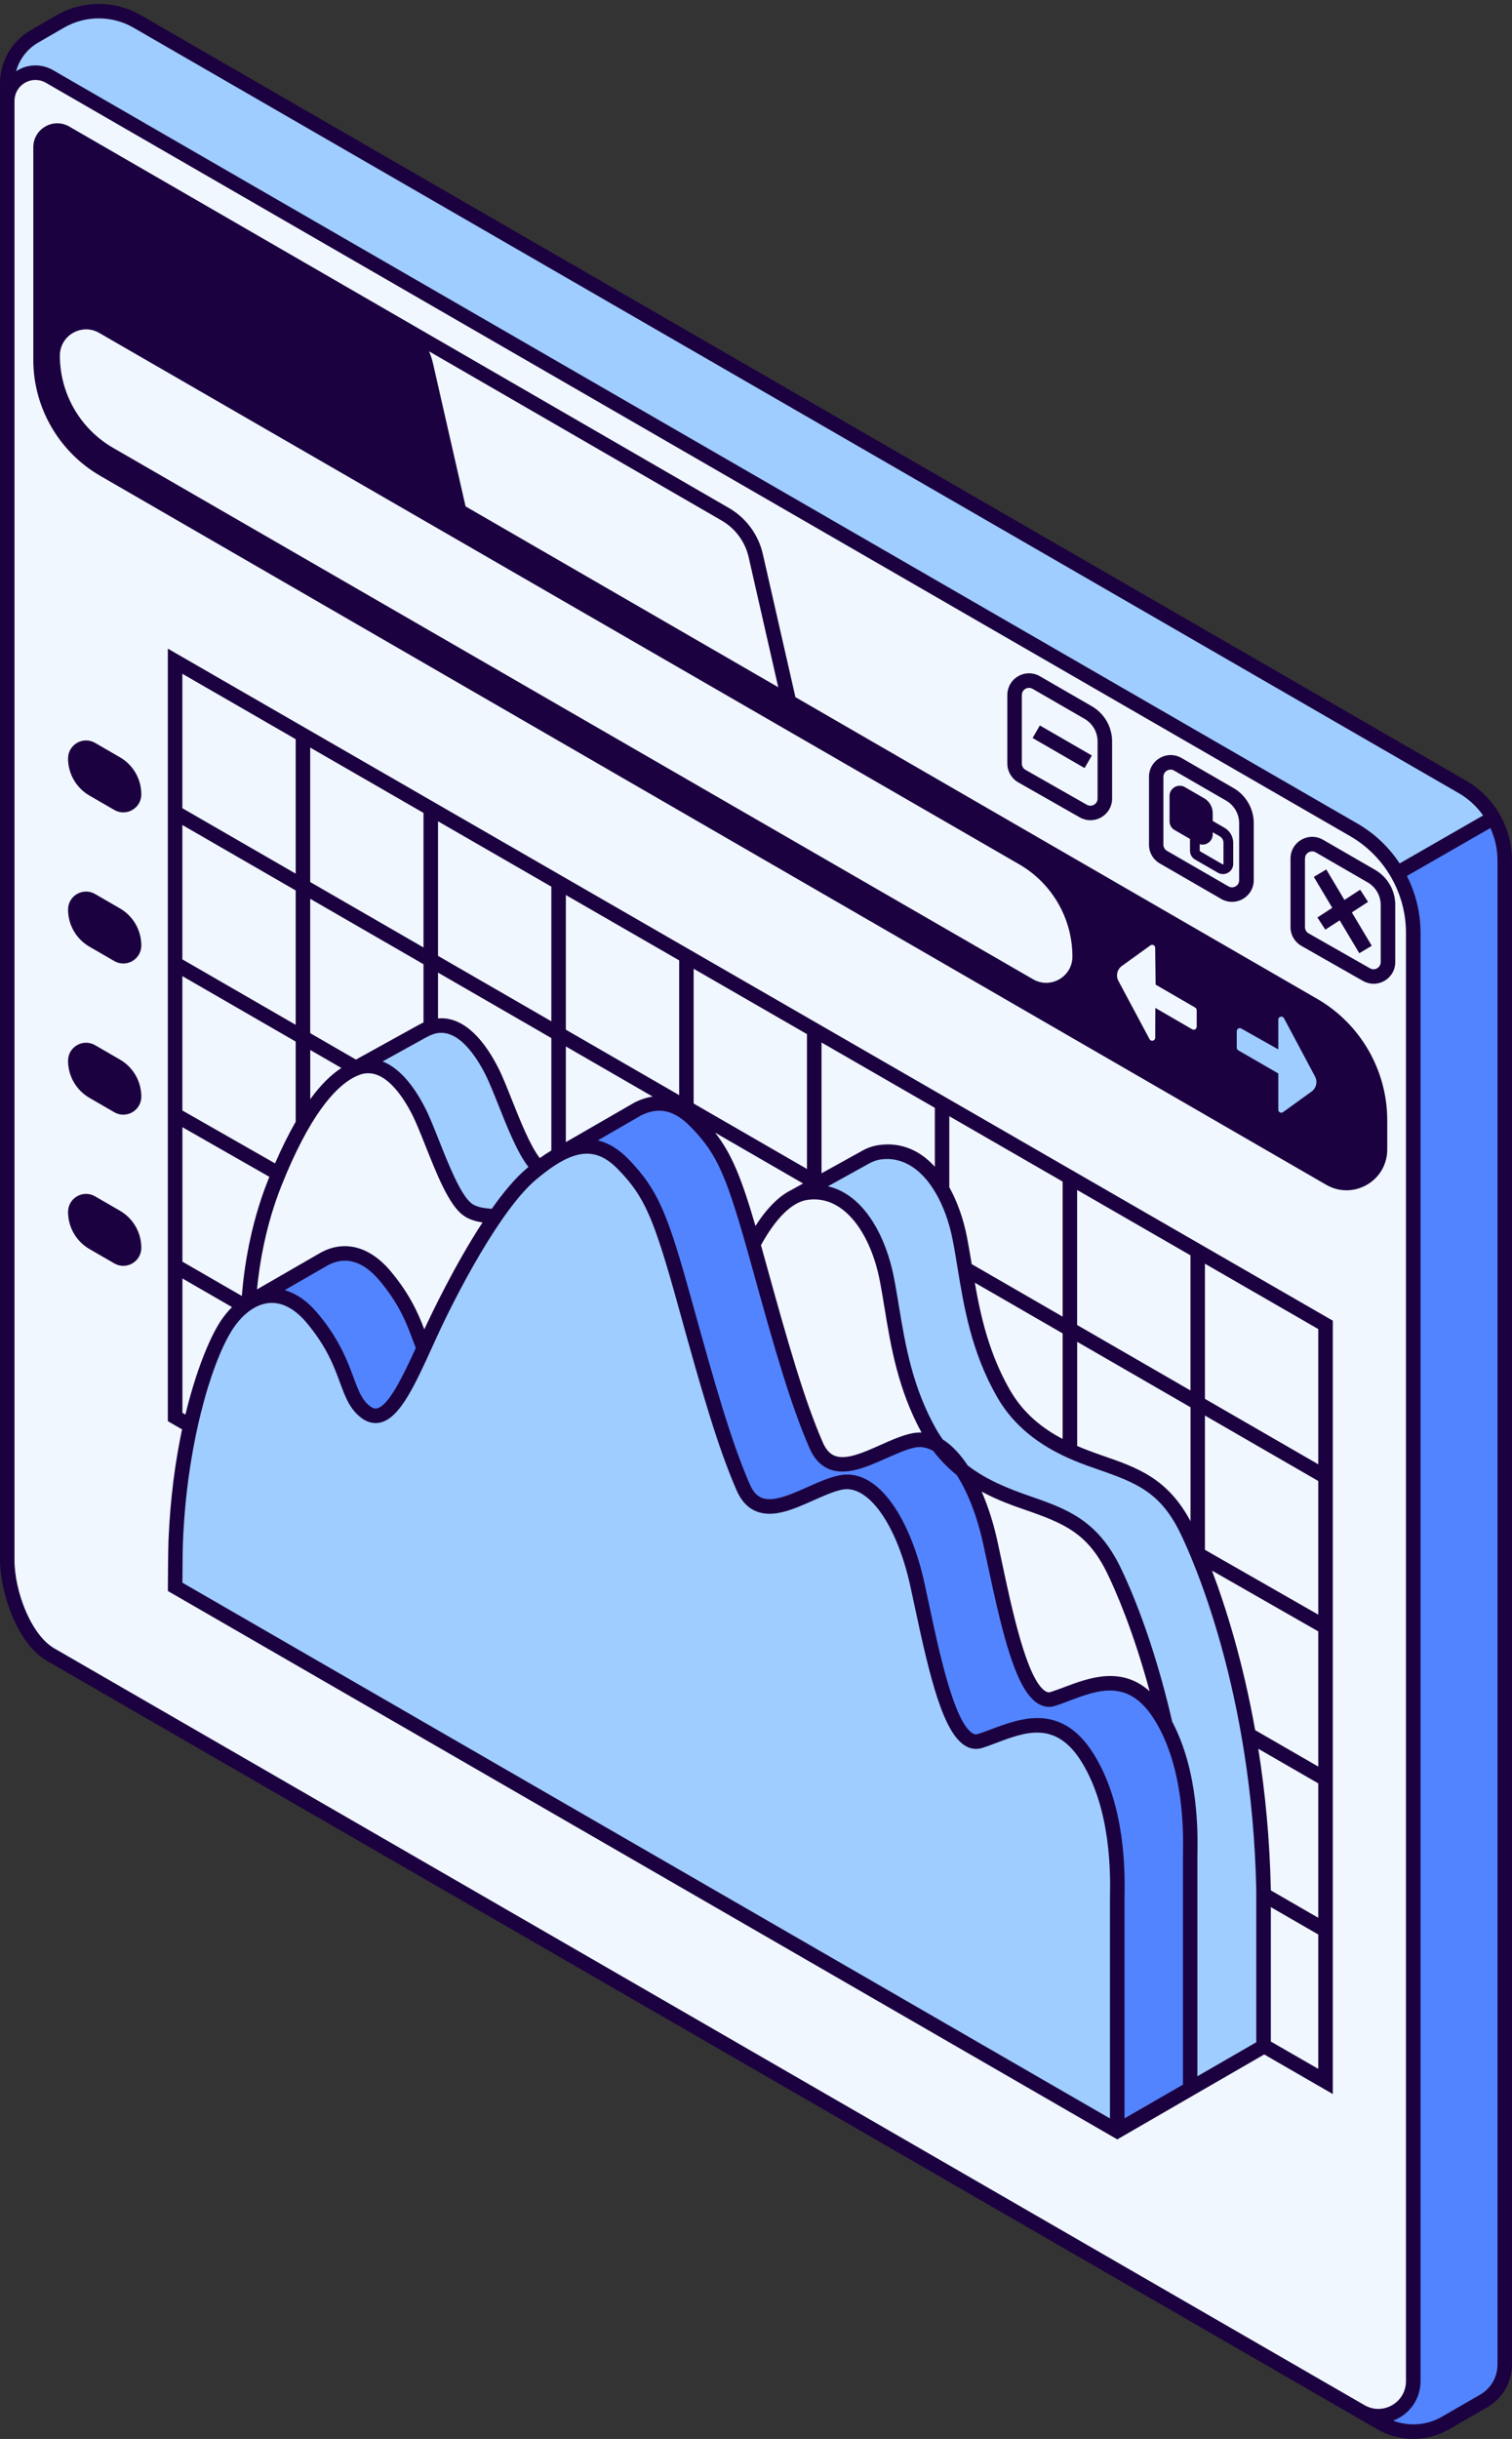 <?xml version="1.0" encoding="UTF-8"?>
<!DOCTYPE svg PUBLIC '-//W3C//DTD SVG 1.0//EN'
          'http://www.w3.org/TR/2001/REC-SVG-20010904/DTD/svg10.dtd'>
<svg height="500.8" preserveAspectRatio="xMidYMid meet" version="1.0" viewBox="0.0 -0.8 310.6 500.8" width="310.6" xmlns="http://www.w3.org/2000/svg" xmlns:xlink="http://www.w3.org/1999/xlink" zoomAndPan="magnify"
><rect x="0.0" y="-0.8" width="310.6" height="500.8" fill="#333333" stroke="none"/><g id="change1_1"
  ><path d="M306.78,167.15c1.5,2.6,2.33,5.6,2.33,8.71v308.91c0,2.3-0.92,4.46-2.5,6.05c-0.53,0.53-1.13,0.99-1.79,1.38 l-7.9,4.56c-0.77,0.44-1.57,0.8-2.39,1.08c-1.64,0.55-3.37,0.77-5.08,0.66c-1.99-0.13-3.96-0.71-5.75-1.74l-13.24-7.65 L152.41,256.83c3.19-2.18,6.12-4.69,8.63-7.72c5.99-7.27,8.75-16.67,14.1-24.42c17.94-25.95,59.26-26.85,76.79-53.07l29.33,10.27 L306.78,167.15z" fill="#5284FF"
  /></g
  ><g id="change2_1"
  ><path d="M152.41,256.83L1.49,22.73v-6.41c0-3.48,1.62-6.73,4.34-8.82c0.39-0.3,0.8-0.57,1.23-0.82L12.4,3.6 c1.22-0.7,2.51-1.23,3.84-1.58c0.66-0.18,1.33-0.31,2.01-0.4c0.34-0.04,0.68-0.08,1.02-0.1c0.34-0.02,0.68-0.03,1.02-0.03 c0.34,0,0.68,0.01,1.02,0.03c2.38,0.15,4.73,0.85,6.86,2.08l272.24,157.18c2.69,1.56,4.87,3.77,6.37,6.37l-25.53,14.74l-29.33-10.27 c-17.53,26.22-58.85,27.12-76.79,53.07c-5.36,7.75-8.11,17.15-14.1,24.42C158.53,252.14,155.6,254.65,152.41,256.83z" fill="#9FCDFF"
  /></g
  ><g id="change3_1"
  ><path d="M10.18,14.91l267.94,154.7c7.55,4.36,12.2,12.41,12.2,21.13v297.4c0,5.52-5.98,8.97-10.76,6.21L10.42,338.96 c-5.52-3.19-8.93-9.08-8.93-15.46V19.93C1.49,15.47,6.32,12.68,10.18,14.91z" fill="#F0F7FE"
  /></g
  ><g id="change2_2"
  ><path d="M125.77,346.06L71.75,219.23l14.86-8.21c0.63-0.36,1.25-0.65,1.87-0.86c5.57-1.94,9.96,3.9,12.55,9 c2.59,5.1,6.16,17.08,9.87,20c3.71,2.92,11.37,0.01,17.67,3.81c6.3,3.8,37.1,12.86,37.1,12.86l-2.35-10.99l14.43-7.99 c0.92-0.52,1.87-0.88,2.87-1.02c9.04-1.33,14.69,8.14,16.54,17.64c1.85,9.5,2.53,20.59,8.97,31.84 c4.99,8.73,13.55,12.01,19.85,14.19c7.87,2.72,13.43,4.82,17.83,13.86c5.24,10.76,15.04,37.67,15.76,74.12v31.93l-15.09,8.71 L125.77,346.06z" fill="#9FCDFF"
  /></g
  ><g id="change3_2"
  ><path d="M50.96,269.71c0,0.02-0.11-13.64,5.48-27.63c5.59-13.99,11.47-21.7,17.04-23.63c5.57-1.94,9.96,3.9,12.55,9 s6.16,17.08,9.87,20c3.71,2.92,11.37,0.01,17.67,3.81c6.3,3.8,37.1,12.86,37.1,12.86s5.92-18.68,14.96-20.01 c9.04-1.33,14.69,8.14,16.54,17.64c1.85,9.5,2.53,20.59,8.97,31.84c4.99,8.73,13.55,12.01,19.85,14.19 c7.87,2.72,13.43,4.82,17.83,13.86c5.24,10.76,15.04,37.67,15.76,74.12L50.96,269.71z" fill="#F0F7FE"
  /></g
  ><g id="change1_2"
  ><path d="M95.12,339.06c0.46-1.39-43.6-72.66-43.6-72.66l14.87-8.57c3.84-2.22,8.43-1.71,12.65,3.29 c5.3,6.27,6.5,11.29,7.98,14.92l24.48-6l3.15-33.69l16.4-9.47c4.25-2.08,8.06-1.28,11.96,2.74c5.82,6,7.74,10.75,12.74,28.85 c5.01,18.11,8.05,28.64,11.86,37.44c3.8,8.8,13.3,0.4,20.05-0.96c6.75-1.36,12.96,8.4,15.71,20.82 c2.74,12.42,6.56,34.27,12.88,32.27s15.21-7.64,22.13,3.48c6.92,11.12,6.08,26.15,6.08,29.35s0,47.23,0,47.23l-14.99,8.66 l-0.64-0.37C228.86,436.4,94.66,340.45,95.12,339.06z" fill="#5284FF"
  /></g
  ><g id="change2_3"
  ><path d="M229.5,389.54c0,3.12,0,39.73,0,46.5c0,0.33-0.36,0.53-0.64,0.37L35.98,325.04c0,0,0.04-7.52,0.12-9.47 c0.87-21.24,6.22-37.31,10.08-43.66c4.2-6.93,11.47-9.74,17.89-2.13c8.07,9.55,6.63,16.19,11.17,19.45 c4.54,3.26,8.33-5.56,12.94-15.7c4.61-10.14,13.63-27.07,20.98-33.26c7.35-6.18,13.07-7.99,18.89-1.99 c5.82,6,7.74,10.75,12.74,28.85c5.01,18.11,8.05,28.64,11.86,37.44c3.8,8.8,13.3,0.4,20.05-0.96c6.75-1.36,12.96,8.4,15.71,20.82 c2.74,12.42,6.56,34.27,12.88,32.27c6.33-2,15.21-7.64,22.13,3.48C230.33,371.31,229.5,386.34,229.5,389.54z" fill="#9FCDFF"
  /></g
  ><g id="change4_1"
  ><path d="M301.15,159.48L28.91,2.31c-5.32-3.07-11.93-3.07-17.26,0L6.31,5.39C2.42,7.64,0,11.83,0,16.32v3.6v2.81 v296.82c0,6.34,3.36,17.06,9.67,20.7l269.14,155.39c0,0,0,0,0,0l4.15,2.39c2.27,1.31,4.81,1.96,7.35,1.96 c2.54,0,5.09-0.65,7.35-1.96l7.9-4.56c3.1-1.79,5.03-5.13,5.03-8.71V175.85C310.6,169.12,306.98,162.85,301.15,159.48z M7.8,7.97 l5.35-3.09c4.4-2.54,9.87-2.54,14.27,0l272.24,157.18c2.01,1.16,3.7,2.74,5.01,4.58l-17.15,9.85c-2.18-3.31-5.12-6.13-8.65-8.17 L10.92,13.62c-2.28-1.32-5-1.32-7.28,0c-0.12,0.07-0.22,0.15-0.33,0.22C3.97,11.4,5.57,9.27,7.8,7.97z M2.98,319.55V22.73v-2.81 c0-1.55,0.8-2.95,2.15-3.72c0.67-0.39,1.41-0.58,2.15-0.58c0.74,0,1.48,0.19,2.15,0.58l267.94,154.7 c7.06,4.08,11.45,11.68,11.45,19.84v297.4c0,2.05-1.06,3.89-2.84,4.92c-1.78,1.03-3.9,1.03-5.68,0l-9.1-5.25l0,0L11.16,337.67 C6.34,334.89,2.98,325.89,2.98,319.55z M307.62,484.76c0,2.52-1.36,4.87-3.54,6.13l-7.9,4.56c-3.07,1.77-6.76,2.02-10.01,0.79 c0.45-0.17,0.88-0.36,1.31-0.61c2.71-1.57,4.33-4.37,4.33-7.5v-297.4c0-4.11-0.99-8.1-2.8-11.66l17.15-9.85 c0.94,2.05,1.46,4.31,1.46,6.63V484.76z M20.58,96.9l251.84,145.57c1.31,0.76,2.75,1.14,4.19,1.14c1.43,0,2.87-0.38,4.18-1.13 c2.62-1.51,4.18-4.22,4.18-7.24v-6.03c0-10.23-5.5-19.77-14.36-24.89l-107.21-61.97l-6.7-29.4c-0.9-3.96-3.44-7.4-6.96-9.44 L81.98,64.34L14.22,25.18c-1.54-0.89-3.38-0.89-4.92,0c-1.54,0.89-2.46,2.48-2.46,4.26v43.68C6.85,82.89,12.11,92,20.58,96.9z M153.79,113.61l6.08,26.7l-64.23-37.13l-6.7-29.4c-0.19-0.84-0.47-1.65-0.8-2.44l60.11,34.75 C151.05,107.71,153.07,110.45,153.79,113.61z M267.35,193.43l12.62,7.18c0.69,0.39,1.45,0.59,2.2,0.59c0.77,0,1.54-0.2,2.24-0.61 c1.39-0.81,2.21-2.24,2.21-3.85v-11.73c0-2.97-1.59-5.73-4.16-7.21l-10.68-6.17c-1.39-0.8-3.06-0.8-4.45,0 c-1.39,0.8-2.23,2.25-2.23,3.86v14.07C265.1,191.16,265.96,192.64,267.35,193.43z M268.08,175.49c0-0.77,0.51-1.15,0.73-1.27 c0.13-0.08,0.4-0.2,0.74-0.2c0.22,0,0.47,0.05,0.73,0.2l10.68,6.17c1.65,0.95,2.67,2.73,2.67,4.63v11.73c0,0.76-0.51,1.14-0.73,1.27 c-0.22,0.13-0.8,0.39-1.47,0.01l-12.62-7.18c-0.46-0.26-0.74-0.75-0.74-1.28V175.49z M209.18,159.85l12.62,7.18 c0.69,0.39,1.45,0.59,2.2,0.59c0.77,0,1.54-0.2,2.24-0.61c1.39-0.81,2.21-2.24,2.21-3.85v-11.73c0-2.96-1.59-5.73-4.16-7.21 l-10.68-6.17c-1.39-0.8-3.06-0.8-4.45,0c-1.39,0.8-2.23,2.25-2.23,3.86v14.07C206.93,157.58,207.8,159.06,209.18,159.85z M209.92,141.91c0-0.77,0.51-1.15,0.73-1.27c0.13-0.08,0.4-0.2,0.74-0.2c0.22,0,0.47,0.05,0.73,0.2l10.68,6.17 c1.65,0.95,2.67,2.73,2.67,4.63v11.73c0,0.76-0.51,1.14-0.73,1.27c-0.22,0.13-0.8,0.38-1.47,0.01l-12.62-7.18h0 c-0.46-0.26-0.74-0.75-0.74-1.28V141.91z M238.24,176.49l12.62,7.29c0.7,0.4,1.46,0.6,2.23,0.6c0.76,0,1.53-0.2,2.23-0.6 c1.39-0.8,2.23-2.25,2.23-3.86v-11.7c0-2.96-1.59-5.73-4.16-7.21l-10.68-6.17c-1.4-0.8-3.06-0.8-4.45,0 c-1.39,0.8-2.23,2.25-2.23,3.86v13.93C236.01,174.22,236.87,175.69,238.24,176.49z M239,158.7c0-0.77,0.51-1.15,0.73-1.27 c0.13-0.08,0.4-0.2,0.74-0.2c0.22,0,0.47,0.05,0.73,0.2l10.68,6.17c1.65,0.95,2.67,2.73,2.67,4.63v11.7c0,0.77-0.51,1.15-0.73,1.27 c-0.22,0.13-0.8,0.38-1.47,0l-12.62-7.29c-0.45-0.26-0.74-0.75-0.74-1.27V158.7z M241.28,169.63l3.17,1.83v2.43 c0,0.74,0.4,1.44,1.05,1.81l4.68,2.7c0.33,0.19,0.69,0.28,1.05,0.28c0.36,0,0.72-0.09,1.05-0.28c0.66-0.38,1.05-1.06,1.05-1.81 v-4.34c0-1.26-0.68-2.43-1.76-3.06l-2.45-1.42v-1.6c0-1.26-0.68-2.43-1.76-3.06l-3.97-2.29c-0.65-0.38-1.44-0.38-2.09,0 c-0.66,0.38-1.05,1.06-1.05,1.81v5.17C240.23,168.56,240.63,169.26,241.28,169.63z M250.56,170.92c0.48,0.28,0.77,0.79,0.77,1.34 v4.34c0,0.02,0,0.06-0.05,0.09c-0.05,0.03-0.09,0.01-0.1,0l-4.68-2.7c-0.03-0.02-0.05-0.05-0.05-0.09v-1.36 c0.19,0.05,0.38,0.09,0.57,0.09c0.36,0,0.72-0.09,1.05-0.28c0.66-0.38,1.05-1.06,1.05-1.81v-0.44L250.56,170.92z M273.68,185.61 l-3.79-6.35l2.56-1.53l3.73,6.26l3.23-2.1l1.62,2.5l-3.33,2.16l4.09,6.85l-2.56,1.53l-4.03-6.75l-2.95,1.91l-1.62-2.5L273.68,185.61 z M222.8,156.91l-10.68-6.17l1.49-2.58l10.68,6.17L222.8,156.91z M245.98,428.97l13.72-7.92l14.09,8.13v-158.8L34.48,132.39v158.63 l2.92,1.68c-1.37,6.44-2.43,14.09-2.79,22.8c-0.08,1.95-0.12,9.21-0.12,9.52l0,0.87l193.64,111.8l1.39,0.8L245.98,428.97 L245.98,428.97z M258.08,418.54l-12.11,6.99v-44.65c0-0.24,0-0.55,0.01-0.93c0.07-4.31,0.27-16.9-5.18-27.22 c-3.89-16.9-8.74-27.82-10.65-31.74c-4.78-9.8-11.22-12.03-18.68-14.62c-4.22-1.46-8.75-3.24-12.68-6.26 c-1.52-2.3-3.24-4.15-5.13-5.34c-0.43-0.61-0.85-1.24-1.24-1.92c-5.01-8.77-6.47-17.63-7.76-25.45c-0.34-2.06-0.66-4.01-1.04-5.94 c-1.58-8.1-5.99-16.94-13.54-18.67l8.4-4.65c0.79-0.45,1.58-0.73,2.35-0.85c4.74-0.7,8.54,2.17,11.19,6.54v0.15h0.09 c1.69,2.83,2.9,6.26,3.58,9.76c0.37,1.88,0.69,3.81,1.02,5.85c1.33,8.07,2.84,17.22,8.11,26.45c5.5,9.62,15.36,13.03,20.66,14.86 c8.14,2.81,12.94,4.81,16.98,13.1c2.46,5.06,14.8,32.38,15.61,73.47V418.54z M236.16,346.47c-5.87-5.23-12.49-2.74-17.57-0.83 c-0.98,0.37-1.91,0.72-2.77,0.99c-0.35,0.11-0.65,0.07-1.01-0.14c-3.83-2.23-6.96-16.92-9.02-26.65c-0.33-1.54-0.64-3.02-0.94-4.38 c-0.77-3.48-1.85-6.9-3.19-9.98c3.32,1.8,6.52,2.9,8.84,3.71c8.14,2.82,12.94,4.81,16.97,13.1 C229.06,325.56,232.74,333.82,236.16,346.47z M261.06,387.36c-0.21-10.65-1.2-20.39-2.58-29.08l12.32,7.11v27.6L261.06,387.36z M257.84,354.46c-2.55-14.29-6.1-25.45-8.87-32.76l21.83,12.48v27.76L257.84,354.46z M270.8,330.74l-23.28-13.31v-27.57l23.28,13.44 V330.74z M244.55,311.54c-4.71-8.81-10.92-10.98-18.07-13.45c-1.7-0.59-3.46-1.23-5.2-1.98v-21.39l23.28,13.44V311.54z M207.43,284.56c-4.28-7.49-5.97-15.06-7.18-21.98l18.04,10.41v21.68C214.11,292.48,210.2,289.4,207.43,284.56z M221.27,271.27 v-27.73l23.28,13.42v27.75L221.27,271.27z M218.29,269.55l-18.68-10.78c-0.32-1.93-0.63-3.78-0.98-5.59 c-0.68-3.47-1.88-7.07-3.62-10.2V228.4l23.28,13.42V269.55z M192.03,238.76c-2.94-3.22-6.8-5.14-11.62-4.42 c-1.14,0.17-2.28,0.57-3.38,1.2l-8.27,4.58v-26.86l23.28,13.42V238.76z M165.77,239.23l-23.28-13.44v-27.67l23.28,13.42V239.23z M139.52,224.07l-23.28-13.44v-27.65l23.28,13.42V224.07z M113.26,208.91l-23.28-13.44v-27.63l23.28,13.42V208.91z M87,193.75 l-23.28-13.44V152.7L87,166.12V193.75z M87,197.19v11.96c-0.37,0.17-0.75,0.36-1.11,0.56l-12.77,7.06l-9.4-5.43v-27.59L87,197.19z M70.13,218.49c-2.17,1.41-4.31,3.54-6.4,6.42v-10.11L70.13,218.49z M60.74,209.63l-23.28-13.44v-27.59l23.28,13.44V209.63z M60.74,213.07v16.48c-1.44,2.49-2.85,5.34-4.24,8.53l-19.04-10.86v-27.59L60.74,213.07z M37.47,230.65l17.87,10.2 c-0.09,0.23-0.19,0.45-0.28,0.68c-3.72,9.32-4.97,18.47-5.38,23.78l-12.21-7.05V230.65z M87.16,272.16c-1.21-3.2-3-7.3-6.97-12 c-4.33-5.13-9.63-6.45-14.54-3.62l-12.86,7.42c0.51-5.24,1.8-13.22,5.04-21.32c5.75-14.41,10.94-20.04,14.64-22.1l0,0l0.11-0.06 c0.49-0.26,0.95-0.47,1.39-0.62c4.84-1.69,8.8,4.46,10.73,8.26c0.79,1.56,1.71,3.88,2.69,6.33c2.33,5.86,4.74,11.93,7.59,14.17 c1.19,0.93,2.65,1.37,4.14,1.59C93.45,258.88,88.62,269.01,87.16,272.16z M85.42,275.99c-2.77,6.05-5.57,11.76-7.92,12.38 c-0.3,0.08-0.74,0.11-1.4-0.36c-1.72-1.24-2.45-3.21-3.46-5.93c-1.24-3.34-2.93-7.93-7.44-13.27c-2.35-2.78-4.69-4.12-6.72-4.7 l8.66-4.99c3.64-2.1,7.36-1.07,10.77,2.96c4.18,4.95,5.7,9.07,6.92,12.38C85.04,275,85.23,275.5,85.42,275.99z M101.02,247.41 c-1.84-0.13-3.26-0.4-4.19-1.14c-2.22-1.74-4.68-7.94-6.66-12.93c-1-2.51-1.94-4.89-2.8-6.57c-2.6-5.12-5.6-8.37-8.77-9.62 l8.76-4.84c0.55-0.31,1.09-0.56,1.62-0.75c4.84-1.69,8.8,4.46,10.73,8.26c0.79,1.56,1.71,3.88,2.69,6.33 c1.84,4.63,3.89,9.78,6.16,12.67c-0.12,0.1-0.24,0.2-0.35,0.29C105.82,241.12,103.38,244.07,101.02,247.41z M110.89,237 c-1.96-2.49-4.03-7.68-5.73-11.95c-1-2.51-1.94-4.89-2.8-6.57c-3.57-7.04-7.9-10.57-12.38-10.16v-9.41l23.28,13.44v23.08 C112.45,235.91,111.66,236.44,110.89,237z M116.24,233.72v-19.65l17.84,10.3c-1.2,0.17-2.42,0.56-3.66,1.17L116.24,233.72z M164.97,242.21l-2.38,1.32l0,0c-2.57,1.26-5.05,3.74-7.4,7.4c-2.88-9.85-4.86-14.76-8.29-19.16L164.97,242.21z M165.84,245.58 c7.81-1.15,13.1,7.43,14.86,16.45c0.37,1.88,0.69,3.81,1.02,5.85c1.28,7.79,2.74,16.57,7.58,25.47c-0.63-0.02-1.26,0.02-1.91,0.15 c-2.08,0.42-4.35,1.43-6.54,2.41c-3.45,1.54-7.02,3.13-9.36,2.22c-1.04-0.4-1.85-1.32-2.49-2.8c-3.85-8.9-7.02-20.01-11.79-37.25 c-0.31-1.12-0.61-2.19-0.89-3.21C159.43,249.25,162.71,246.04,165.84,245.58z M261.06,418.4v-27.6l9.74,5.62v27.59L261.06,418.4z M270.8,299.87l-23.28-13.44v-27.75l23.28,13.42V299.87z M60.74,150.98v27.61l-23.28-13.44v-27.6L60.74,150.98z M37.47,289.3v-27.59 l10.19,5.88c-1,1.01-1.94,2.18-2.76,3.54c-1.9,3.13-4.62,9.46-6.81,18.53L37.47,289.3z M228.02,388.56 c-0.01,0.39-0.01,0.72-0.01,0.98v44.65L37.47,324.18c0.01-2.03,0.05-7.04,0.12-8.55c0.81-19.67,5.68-36.05,9.86-42.95 c2.15-3.55,5.03-5.71,7.89-5.93c2.59-0.2,5.21,1.18,7.59,3.99c4.18,4.95,5.7,9.07,6.92,12.38c1.1,2.98,2.05,5.55,4.51,7.32 c1.56,1.12,2.99,1.07,3.91,0.82c3.98-1.06,6.99-7.7,10.81-16.11l0.46-1.01c4.21-9.27,13.29-26.6,20.58-32.73 c7.58-6.38,12.15-6.95,16.86-2.09c5.44,5.61,7.29,9.83,12.38,28.21c4.8,17.37,8,28.56,11.93,37.64c0.96,2.22,2.35,3.7,4.15,4.39 c3.5,1.36,7.65-0.49,11.66-2.28c2.14-0.95,4.15-1.85,5.91-2.21c5.34-1.08,11.2,7.2,13.96,19.68c0.3,1.35,0.61,2.82,0.94,4.36 c3.1,14.57,5.83,25.92,10.44,28.6c1.08,0.63,2.26,0.77,3.41,0.41c0.94-0.3,1.91-0.66,2.93-1.05c6-2.26,12.2-4.6,17.48,3.89 C228.3,370.86,228.09,384.18,228.02,388.56z M243.01,379.9c-0.01,0.39-0.01,0.72-0.01,0.98v46.37l-12,6.93v-44.65 c0-0.24,0-0.55,0.01-0.93c0.07-4.6,0.29-18.58-6.32-29.21c-6.58-10.57-14.95-7.41-21.07-5.11c-0.98,0.37-1.91,0.72-2.78,0.99 c-0.35,0.11-0.65,0.07-1.01-0.14c-3.83-2.23-6.96-16.92-9.02-26.65c-0.33-1.54-0.64-3.02-0.94-4.38 c-2.68-12.14-9.11-23.64-17.46-21.96c-2.08,0.42-4.35,1.43-6.54,2.41c-3.45,1.54-7.02,3.13-9.36,2.22c-1.04-0.4-1.85-1.32-2.49-2.8 c-3.85-8.9-7.02-20.01-11.79-37.25c-4.93-17.83-6.86-23.05-13.11-29.49c-2.12-2.18-4.23-3.38-6.31-3.87l8.96-5.17 c3.67-1.78,6.81-1.02,10.19,2.47c5.44,5.61,7.29,9.83,12.38,28.21c4.8,17.36,8,28.56,11.93,37.64c0.96,2.22,2.35,3.69,4.15,4.39 c3.5,1.36,7.64-0.49,11.66-2.27c2.14-0.95,4.15-1.85,5.91-2.21c1.23-0.25,2.48,0.02,3.72,0.7c1.46,1.94,3.1,3.57,4.82,4.96 c2.23,3.46,4.15,8.29,5.42,14.03c0.3,1.35,0.61,2.82,0.94,4.36c3.1,14.57,5.83,25.92,10.44,28.6c1.08,0.63,2.26,0.77,3.41,0.41 c0.94-0.3,1.9-0.66,2.92-1.05c6-2.26,12.2-4.6,17.49,3.89C243.29,362.2,243.08,375.52,243.01,379.9z M29.03,255.42 c0,2.85-3.08,4.63-5.55,3.2l-5.1-2.95c-2.72-1.57-4.4-4.48-4.4-7.62c0-2.85,3.08-4.63,5.55-3.2l5.1,2.95 C27.35,249.37,29.03,252.27,29.03,255.42z M29.03,224.38c0,2.85-3.08,4.63-5.55,3.2l-5.1-2.95c-2.72-1.57-4.4-4.48-4.4-7.62 c0-2.85,3.08-4.63,5.55-3.2l5.1,2.95C27.35,218.33,29.03,221.24,29.03,224.38z M29.03,193.34c0,2.85-3.08,4.63-5.55,3.2l-5.1-2.95 c-2.72-1.57-4.4-4.48-4.4-7.62c0-2.85,3.08-4.63,5.55-3.2l5.1,2.95C27.35,187.29,29.03,190.2,29.03,193.34z M29.03,162.31 c0,2.85-3.08,4.63-5.55,3.2l-5.1-2.95c-2.72-1.57-4.4-4.48-4.4-7.62c0-2.85,3.08-4.63,5.55-3.2l5.1,2.95 C27.35,156.25,29.03,159.16,29.03,162.31z" fill="#1C0140"
  /></g
  ><g id="change2_4"
  ><path d="M269.44,223.32l-5.87,4.24c-0.41,0.3-0.98,0-0.98-0.5v-7.44l-8.22-4.75c-0.19-0.11-0.31-0.32-0.31-0.54v-3.4 c0-0.47,0.51-0.77,0.92-0.54l7.61,4.29v-6.11c0-0.64,0.86-0.86,1.17-0.29l6.39,11.99C270.7,221.33,270.4,222.63,269.44,223.32z" fill="#9FCDFF"
  /></g
  ><g id="change3_3"
  ><path d="M245.52,206.09c0.19,0.11,0.31,0.31,0.31,0.54v3.38c0,0.48-0.52,0.77-0.93,0.54l-7.57-4.39l-0.02,6.12 c0,0.64-0.86,0.86-1.17,0.29l-6.4-11.97c-0.56-1.05-0.26-2.35,0.7-3.04l5.88-4.24c0.41-0.29,0.98-0.01,0.98,0.49l0.09,7.57 L245.52,206.09z M209.36,176.67L20.38,67.56c-3.59-2.08-8.08,0.52-8.08,4.66c0,7.81,4.17,15.03,10.93,18.94l188.99,109.12 c3.59,2.08,8.08-0.52,8.08-4.66v0C220.29,187.8,216.13,180.58,209.36,176.67z" fill="#F0F7FE"
  /></g
></svg
>

